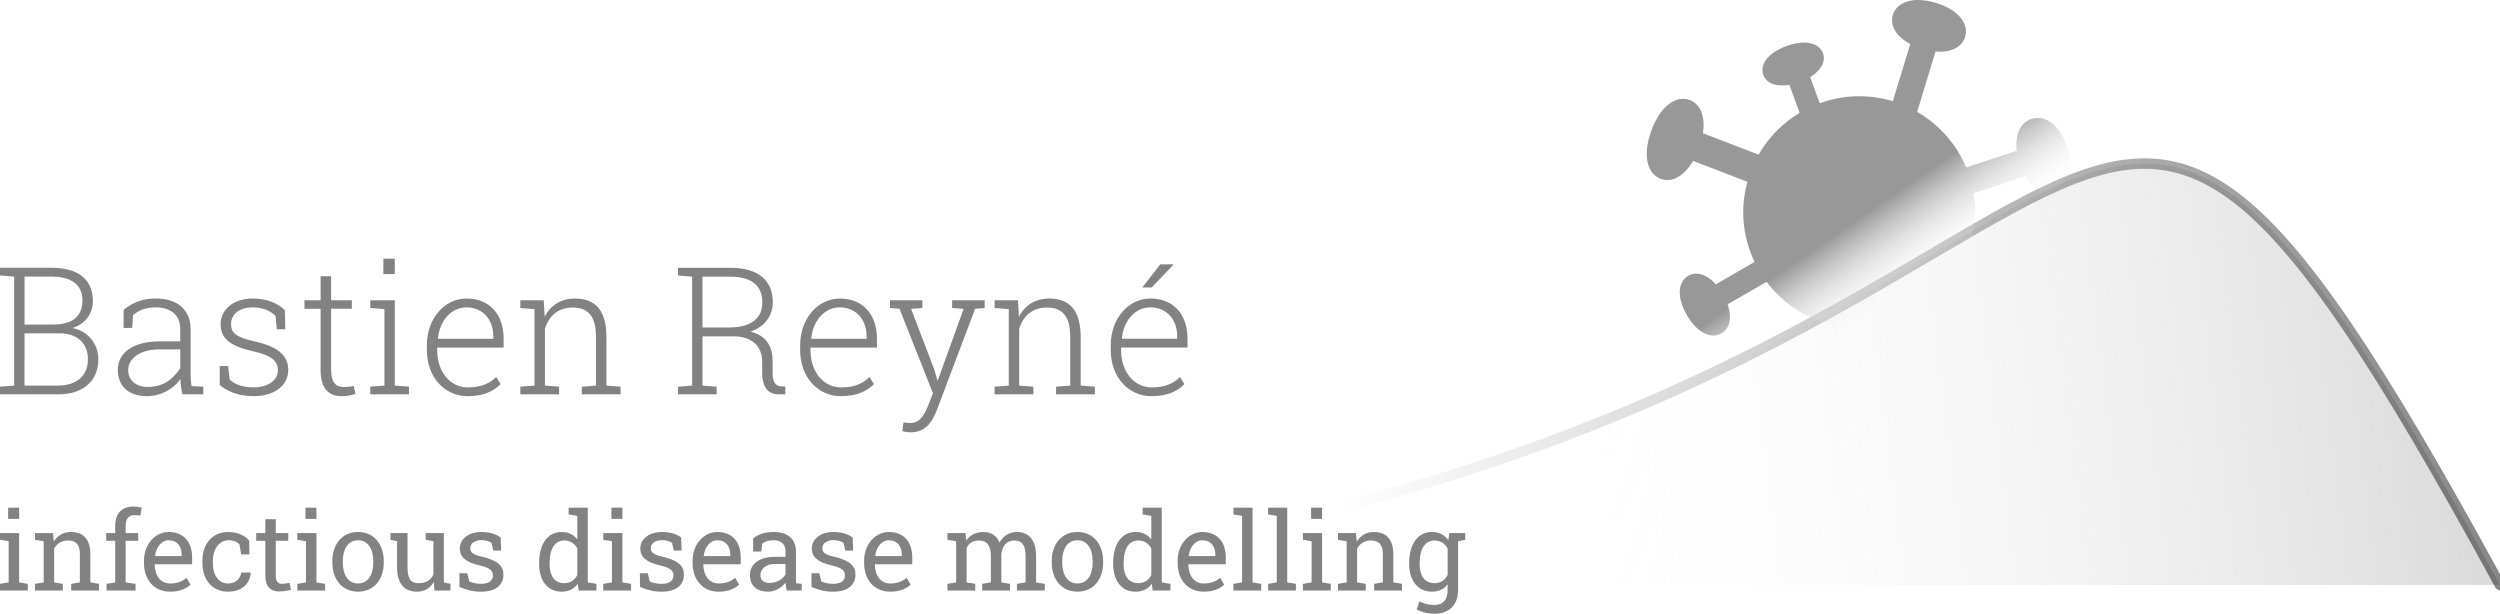 <?xml version="1.0" encoding="UTF-8" standalone="no"?>
<!-- Created with Inkscape (http://www.inkscape.org/) -->

<svg
   width="163.051mm"
   height="40.03mm"
   viewBox="0 0 163.051 40.03"
   version="1.1"
   id="svg5"
   inkscape:version="1.2.2 (b0a8486541, 2022-12-01)"
   sodipodi:docname="dessin.svg"
   xmlns:inkscape="http://www.inkscape.org/namespaces/inkscape"
   xmlns:sodipodi="http://sodipodi.sourceforge.net/DTD/sodipodi-0.dtd"
   xmlns:xlink="http://www.w3.org/1999/xlink"
   xmlns="http://www.w3.org/2000/svg"
   xmlns:svg="http://www.w3.org/2000/svg">
  <sodipodi:namedview
     id="namedview7"
     pagecolor="#ffffff"
     bordercolor="#000000"
     borderopacity="0.25"
     inkscape:showpageshadow="2"
     inkscape:pageopacity="0.0"
     inkscape:pagecheckerboard="0"
     inkscape:deskcolor="#d1d1d1"
     inkscape:document-units="mm"
     showgrid="false"
     inkscape:zoom="1.0538791"
     inkscape:cx="300.31908"
     inkscape:cy="199.73828"
     inkscape:window-width="1280"
     inkscape:window-height="1080"
     inkscape:window-x="0"
     inkscape:window-y="0"
     inkscape:window-maximized="0"
     inkscape:current-layer="layer1" />
  <defs
     id="defs2">
    <linearGradient
       inkscape:collect="always"
       id="linearGradient1032">
      <stop
         style="stop-color:#000000;stop-opacity:0;"
         offset="0"
         id="stop1030" />
      <stop
         style="stop-color:#000000;stop-opacity:0.473;"
         offset="1"
         id="stop1028" />
    </linearGradient>
    <linearGradient
       inkscape:collect="always"
       id="linearGradient1586">
      <stop
         style="stop-color:#979797;stop-opacity:0.988;"
         offset="0"
         id="stop1582" />
      <stop
         style="stop-color:#ffffff;stop-opacity:0;"
         offset="1"
         id="stop1584" />
    </linearGradient>
    <linearGradient
       inkscape:collect="always"
       id="linearGradient1331">
      <stop
         style="stop-color:#ffffff;stop-opacity:0;"
         offset="0"
         id="stop1329" />
      <stop
         style="stop-color:#969696;stop-opacity:0.376;"
         offset="1"
         id="stop1327" />
    </linearGradient>
    <linearGradient
       inkscape:collect="always"
       xlink:href="#linearGradient1331"
       id="linearGradient1333"
       x1="123.269"
       y1="105.006"
       x2="186.535"
       y2="96.972"
       gradientUnits="userSpaceOnUse" />
    <linearGradient
       inkscape:collect="always"
       xlink:href="#linearGradient1586"
       id="linearGradient1588"
       x1="167.541"
       y1="156.407"
       x2="489.321"
       y2="504.983"
       gradientUnits="userSpaceOnUse" />
    <linearGradient
       inkscape:collect="always"
       xlink:href="#linearGradient1586"
       id="linearGradient3010"
       gradientUnits="userSpaceOnUse"
       x1="253.553"
       y1="260.527"
       x2="312.769"
       y2="346.539" />
    <linearGradient
       inkscape:collect="always"
       xlink:href="#linearGradient1032"
       id="linearGradient1034"
       x1="110.716"
       y1="100.236"
       x2="186.535"
       y2="96.972"
       gradientUnits="userSpaceOnUse" />
  </defs>
  <g
     inkscape:label="Calque 1"
     inkscape:groupmode="layer"
     id="layer1"
     transform="translate(-23.484,-72.56)">
    <path
       style="fill:url(#linearGradient1333);fill-opacity:1;stroke:url(#linearGradient1034);stroke-width:0.684;stroke-linecap:round;stroke-linejoin:round;paint-order:markers fill stroke"
       d="m 80.087,110.716 c 88.416,-7.583 74.885,-57.865 106.448,0"
       id="path652"
       sodipodi:nodetypes="cc" />
    <g
       aria-label="Bastien Reyné"
       id="text236"
       style="font-weight:bold;font-size:11.614px;font-family:'Roboto Slab';-inkscape-font-specification:'Roboto Slab Bold';fill:#808080;fill-opacity:0.983;stroke-width:0.626;stroke-linecap:round;stroke-linejoin:round;paint-order:markers fill stroke">
      <path
         d="m 26.819,90.022 h -3.335 v 0.505 l 0.924,0.074 v 7.106 l -0.924,0.074 v 0.499 h 3.777 c 1.605,0 2.637,-0.822 2.637,-2.297 0,-0.998 -0.692,-1.849 -1.696,-2.03 0.822,-0.244 1.338,-0.913 1.338,-1.758 0,-1.452 -1.004,-2.172 -2.722,-2.172 z m -1.735,3.703 V 90.6 h 1.735 c 1.333,0 2.042,0.527 2.042,1.571 0,1.021 -0.681,1.554 -1.877,1.554 z m 0,0.573 h 2.285 c 1.202,0 1.849,0.703 1.849,1.696 0,1.083 -0.737,1.713 -1.957,1.713 h -2.178 z"
         style="font-weight:300;-inkscape-font-specification:'Roboto Slab Light'"
         id="path360" />
      <path
         d="m 35.382,98.279 h 1.361 v -0.499 l -0.766,-0.04 c -0.04,-0.221 -0.062,-0.448 -0.062,-0.698 V 94.025 c 0,-1.287 -0.896,-1.996 -2.251,-1.996 -0.89,0 -1.497,0.244 -2.115,0.737 l -0.006,1.18 h 0.561 l 0.057,-0.834 c 0.369,-0.318 0.851,-0.505 1.474,-0.505 1.015,0 1.605,0.527 1.605,1.406 v 0.811 h -1.355 c -1.673,0 -2.716,0.715 -2.716,1.849 0,1.061 0.686,1.724 1.888,1.724 0.947,0 1.747,-0.476 2.2,-1.117 0,0.312 0.034,0.584 0.125,0.998 z M 33.131,97.797 c -0.8,0 -1.287,-0.442 -1.287,-1.1 0,-0.777 0.8,-1.35 2.03,-1.35 h 1.367 v 1.231 C 34.724,97.354 34.066,97.797 33.131,97.797 Z"
         style="font-weight:300;-inkscape-font-specification:'Roboto Slab Light'"
         id="path362" />
      <path
         d="m 42.091,94.037 -0.028,-1.242 c -0.471,-0.471 -1.191,-0.766 -2.093,-0.766 -1.299,0 -2.098,0.754 -2.098,1.673 0,0.947 0.647,1.44 2.104,1.764 1.287,0.284 1.633,0.681 1.633,1.253 0,0.612 -0.607,1.106 -1.588,1.106 -0.607,0 -1.197,-0.153 -1.56,-0.516 l -0.096,-0.873 h -0.55 v 1.236 c 0.544,0.459 1.299,0.726 2.206,0.726 1.361,0 2.263,-0.692 2.263,-1.713 0,-0.97 -0.726,-1.531 -2.183,-1.854 -1.276,-0.278 -1.548,-0.59 -1.548,-1.146 0,-0.561 0.465,-1.078 1.418,-1.078 0.675,0 1.202,0.261 1.486,0.561 l 0.079,0.868 z"
         style="font-weight:300;-inkscape-font-specification:'Roboto Slab Light'"
         id="path364" />
      <path
         d="m 45.08,90.572 h -0.686 v 1.571 h -1.055 v 0.556 h 1.055 v 3.998 c 0,1.18 0.505,1.701 1.367,1.701 0.323,0 0.675,-0.057 0.902,-0.153 l -0.102,-0.505 c -0.272,0.045 -0.459,0.062 -0.681,0.062 -0.482,0 -0.8,-0.306 -0.8,-1.106 v -3.998 h 1.35 V 92.143 H 45.08 Z"
         style="font-weight:300;-inkscape-font-specification:'Roboto Slab Light'"
         id="path366" />
      <path
         d="m 49.231,90.441 v -1.009 h -0.743 v 1.009 z m -1.599,7.338 v 0.499 h 2.524 v -0.499 l -0.924,-0.074 V 92.143 h -1.599 v 0.505 l 0.924,0.074 v 4.985 z"
         style="font-weight:300;-inkscape-font-specification:'Roboto Slab Light'"
         id="path368" />
      <path
         d="m 54.001,98.398 c 0.975,0 1.673,-0.306 2.132,-0.788 l -0.289,-0.465 c -0.425,0.437 -1.004,0.681 -1.843,0.681 -1.197,0 -2.002,-1.055 -2.002,-2.433 v -0.164 h 4.333 v -0.578 c 0,-1.588 -0.919,-2.62 -2.422,-2.62 -1.429,0 -2.586,1.299 -2.586,3.051 v 0.312 c 0,1.747 1.134,3.006 2.677,3.006 z m -0.091,-5.79 c 1.072,0 1.747,0.811 1.747,1.877 v 0.17 h -3.596 l -0.011,-0.028 c 0.113,-1.157 0.862,-2.019 1.86,-2.019 z"
         style="font-weight:300;-inkscape-font-specification:'Roboto Slab Light'"
         id="path370" />
      <path
         d="m 57.42,97.78 v 0.499 h 2.529 v -0.499 l -0.924,-0.074 v -3.709 c 0.267,-0.834 0.862,-1.378 1.815,-1.378 0.97,0 1.514,0.522 1.514,1.928 v 3.159 l -0.924,0.074 v 0.499 h 2.529 v -0.499 l -0.924,-0.074 v -3.164 c 0,-1.724 -0.709,-2.512 -2.042,-2.512 -0.913,0 -1.594,0.431 -1.985,1.185 l -0.062,-1.072 h -1.526 v 0.505 l 0.924,0.074 v 4.985 z"
         style="font-weight:300;-inkscape-font-specification:'Roboto Slab Light'"
         id="path372" />
      <path
         d="m 71.133,90.027 h -3.431 v 0.499 l 0.924,0.079 v 7.1 l -0.924,0.079 v 0.493 h 2.524 v -0.493 l -0.924,-0.079 v -3.21 h 2.076 c 1.14,0.023 1.815,0.647 1.815,1.645 v 0.732 c 0,0.788 0.278,1.406 1.078,1.406 h 0.431 v -0.505 l -0.278,-0.017 c -0.369,-0.023 -0.55,-0.289 -0.55,-0.873 v -0.754 c 0,-1.004 -0.42,-1.684 -1.44,-1.94 0.924,-0.312 1.452,-1.049 1.452,-1.911 0,-1.457 -0.981,-2.251 -2.751,-2.251 z m -1.832,3.89 v -3.312 h 1.832 c 1.384,0 2.07,0.607 2.07,1.667 0,0.998 -0.658,1.645 -2.149,1.645 z"
         style="font-weight:300;-inkscape-font-specification:'Roboto Slab Light'"
         id="path374" />
      <path
         d="m 78.347,98.398 c 0.975,0 1.673,-0.306 2.132,-0.788 l -0.289,-0.465 c -0.425,0.437 -1.004,0.681 -1.843,0.681 -1.197,0 -2.002,-1.055 -2.002,-2.433 v -0.164 h 4.333 v -0.578 c 0,-1.588 -0.919,-2.62 -2.422,-2.62 -1.429,0 -2.586,1.299 -2.586,3.051 v 0.312 c 0,1.747 1.134,3.006 2.677,3.006 z m -0.091,-5.79 c 1.072,0 1.747,0.811 1.747,1.877 v 0.17 h -3.596 l -0.011,-0.028 c 0.113,-1.157 0.862,-2.019 1.86,-2.019 z"
         style="font-weight:300;-inkscape-font-specification:'Roboto Slab Light'"
         id="path376" />
      <path
         d="M 87.704,92.647 V 92.143 h -2.121 v 0.505 l 0.749,0.057 -1.679,4.65 h -0.034 l -0.216,-0.737 -1.497,-3.913 0.732,-0.057 V 92.143 h -2.11 v 0.505 l 0.624,0.051 2.178,5.507 -0.318,0.822 c -0.267,0.664 -0.573,1.123 -1.168,1.123 -0.085,0 -0.34,-0.023 -0.431,-0.04 l -0.079,0.567 c 0.108,0.04 0.38,0.079 0.539,0.079 0.975,0 1.412,-0.664 1.73,-1.497 l 2.478,-6.562 z"
         style="font-weight:300;-inkscape-font-specification:'Roboto Slab Light'"
         id="path378" />
      <path
         d="m 88.351,97.78 v 0.499 h 2.529 v -0.499 l -0.924,-0.074 v -3.709 c 0.267,-0.834 0.862,-1.378 1.815,-1.378 0.97,0 1.514,0.522 1.514,1.928 v 3.159 l -0.924,0.074 v 0.499 h 2.529 v -0.499 l -0.924,-0.074 v -3.164 c 0,-1.724 -0.709,-2.512 -2.042,-2.512 -0.913,0 -1.594,0.431 -1.985,1.185 l -0.062,-1.072 h -1.526 v 0.505 l 0.924,0.074 v 4.985 z"
         style="font-weight:300;-inkscape-font-specification:'Roboto Slab Light'"
         id="path380" />
      <path
         d="m 99.154,89.8 -1.168,1.509 h 0.607 l 1.412,-1.474 -0.017,-0.034 z m -0.55,8.597 c 0.975,0 1.673,-0.306 2.132,-0.788 l -0.289,-0.465 c -0.425,0.437 -1.004,0.681 -1.843,0.681 -1.197,0 -2.002,-1.055 -2.002,-2.433 v -0.164 h 4.333 v -0.578 c 0,-1.588 -0.919,-2.62 -2.422,-2.62 -1.429,0 -2.586,1.299 -2.586,3.051 v 0.312 c 0,1.747 1.134,3.006 2.677,3.006 z m -0.091,-5.79 c 1.072,0 1.747,0.811 1.747,1.877 v 0.17 h -3.596 l -0.011,-0.028 c 0.113,-1.157 0.862,-2.019 1.86,-2.019 z"
         style="font-weight:300;-inkscape-font-specification:'Roboto Slab Light'"
         id="path382" />
    </g>
    <g
       aria-label="infectious disease modelling"
       id="text236-3"
       style="font-weight:bold;font-size:7.098px;font-family:'Roboto Slab';-inkscape-font-specification:'Roboto Slab Bold';fill:#808080;fill-opacity:0.983;stroke-width:0.626;stroke-linecap:round;stroke-linejoin:round;paint-order:markers fill stroke">
      <path
         d="m 24.732,106.4 v -0.731 h -0.717 v 0.731 z m -1.248,4.239 v 0.437 h 1.813 v -0.437 l -0.565,-0.097 v -3.216 h -1.248 v 0.44 l 0.565,0.097 v 2.679 z"
         style="font-weight:normal;-inkscape-font-specification:'Roboto Slab'"
         id="path307" />
      <path
         d="m 25.768,110.639 v 0.437 h 1.813 v -0.437 l -0.565,-0.097 v -2.201 c 0.18,-0.329 0.492,-0.53 0.884,-0.53 0.537,0 0.794,0.25 0.794,0.911 v 1.819 l -0.565,0.097 v 0.437 h 1.813 v -0.437 l -0.565,-0.097 v -1.833 c 0,-0.988 -0.464,-1.452 -1.272,-1.452 -0.482,0 -0.863,0.229 -1.112,0.627 l -0.049,-0.558 h -1.175 v 0.44 l 0.565,0.097 v 2.679 z"
         style="font-weight:normal;-inkscape-font-specification:'Roboto Slab'"
         id="path309" />
      <path
         d="m 30.433,110.639 v 0.437 h 1.892 v -0.437 l -0.645,-0.097 v -2.71 h 0.818 v -0.506 h -0.818 v -0.475 c 0,-0.454 0.191,-0.697 0.593,-0.697 0.125,0 0.284,0.017 0.367,0.035 l 0.083,-0.52 c -0.194,-0.045 -0.381,-0.073 -0.537,-0.073 -0.749,0 -1.189,0.454 -1.189,1.255 v 0.475 H 30.412 v 0.506 h 0.586 v 2.71 z"
         style="font-weight:normal;-inkscape-font-specification:'Roboto Slab'"
         id="path311" />
      <path
         d="m 34.585,111.149 c 0.62,0 1.061,-0.201 1.327,-0.461 l -0.267,-0.444 c -0.253,0.232 -0.6,0.371 -1.061,0.371 -0.634,0 -0.998,-0.516 -1.012,-1.237 l 0.01,-0.017 h 2.433 v -0.426 c 0,-1.015 -0.527,-1.677 -1.535,-1.677 -0.87,0 -1.605,0.797 -1.605,1.865 v 0.152 c 0,1.109 0.665,1.875 1.709,1.875 z m -0.104,-3.355 c 0.565,0 0.853,0.405 0.853,0.943 v 0.09 h -1.729 l -0.007,-0.017 c 0.073,-0.582 0.426,-1.015 0.884,-1.015 z"
         style="font-weight:normal;-inkscape-font-specification:'Roboto Slab'"
         id="path313" />
      <path
         d="m 38.362,110.615 c -0.617,0 -0.995,-0.52 -0.995,-1.341 v -0.146 c 0,-0.738 0.412,-1.334 1.022,-1.334 0.319,0 0.555,0.104 0.71,0.267 l 0.118,0.655 h 0.534 l -0.017,-0.901 c -0.308,-0.347 -0.762,-0.558 -1.369,-0.558 -1.05,0 -1.681,0.804 -1.681,1.871 v 0.146 c 0,1.112 0.658,1.875 1.681,1.875 0.936,0 1.435,-0.579 1.473,-1.227 l -0.007,-0.021 h -0.613 c -0.069,0.444 -0.395,0.714 -0.856,0.714 z"
         style="font-weight:normal;-inkscape-font-specification:'Roboto Slab'"
         id="path315" />
      <path
         d="m 41.471,106.421 h -0.683 v 0.905 h -0.593 v 0.506 h 0.593 v 2.277 c 0,0.717 0.35,1.026 0.905,1.026 0.25,0 0.572,-0.052 0.769,-0.114 l -0.094,-0.447 c -0.111,0.024 -0.343,0.062 -0.503,0.062 -0.243,0 -0.395,-0.166 -0.395,-0.527 v -2.277 h 0.814 v -0.506 h -0.814 z"
         style="font-weight:normal;-inkscape-font-specification:'Roboto Slab'"
         id="path317" />
      <path
         d="m 44.122,106.4 v -0.731 h -0.717 v 0.731 z m -1.248,4.239 v 0.437 h 1.813 v -0.437 l -0.565,-0.097 v -3.216 h -1.248 v 0.44 l 0.565,0.097 v 2.679 z"
         style="font-weight:normal;-inkscape-font-specification:'Roboto Slab'"
         id="path319" />
      <path
         d="m 45.159,109.166 v 0.076 c 0,1.112 0.641,1.906 1.681,1.906 1.029,0 1.674,-0.787 1.674,-1.906 v -0.076 c 0,-1.112 -0.645,-1.91 -1.681,-1.91 -1.029,0 -1.674,0.801 -1.674,1.91 z m 0.683,0.076 v -0.076 c 0,-0.787 0.336,-1.372 0.991,-1.372 0.655,0 0.998,0.586 0.998,1.372 v 0.076 c 0,0.794 -0.343,1.372 -0.991,1.372 -0.662,0 -0.998,-0.579 -0.998,-1.372 z"
         style="font-weight:normal;-inkscape-font-specification:'Roboto Slab'"
         id="path321" />
      <path
         d="m 51.775,110.521 0.045,0.555 h 1.043 v -0.437 l -0.43,-0.097 v -3.216 h -1.185 v 0.44 l 0.503,0.097 v 2.166 c -0.163,0.36 -0.475,0.565 -0.96,0.565 -0.499,0 -0.728,-0.25 -0.728,-1.05 v -2.218 h -1.112 v 0.44 l 0.43,0.097 v 1.674 c 0,1.106 0.482,1.612 1.296,1.612 0.485,0 0.863,-0.225 1.099,-0.627 z"
         style="font-weight:normal;-inkscape-font-specification:'Roboto Slab'"
         id="path323" />
      <path
         d="m 56.169,108.47 -0.035,-0.856 c -0.302,-0.218 -0.69,-0.357 -1.258,-0.357 -0.839,0 -1.404,0.464 -1.404,1.071 0,0.582 0.412,0.908 1.32,1.116 0.638,0.146 0.842,0.343 0.842,0.638 0,0.315 -0.222,0.555 -0.776,0.555 -0.281,0 -0.509,-0.045 -0.769,-0.152 l -0.128,-0.537 h -0.516 l 0.007,0.891 c 0.496,0.215 0.905,0.312 1.407,0.312 1.009,0 1.459,-0.482 1.459,-1.116 0,-0.555 -0.36,-0.922 -1.404,-1.168 -0.631,-0.149 -0.756,-0.295 -0.756,-0.558 0,-0.302 0.291,-0.523 0.717,-0.523 0.284,0 0.506,0.069 0.669,0.187 l 0.111,0.499 z"
         style="font-weight:normal;-inkscape-font-specification:'Roboto Slab'"
         id="path325" />
      <path
         d="m 61.17,110.629 0.055,0.447 h 1.158 v -0.437 l -0.565,-0.097 v -4.873 h -1.248 v 0.44 l 0.565,0.097 v 1.528 c -0.239,-0.308 -0.579,-0.478 -1.022,-0.478 -0.925,0 -1.466,0.808 -1.466,2.014 v 0.073 c 0,1.081 0.544,1.806 1.459,1.806 0.468,0 0.818,-0.177 1.064,-0.52 z m -1.84,-1.286 v -0.073 c 0,-0.863 0.305,-1.459 0.957,-1.459 0.392,0 0.672,0.198 0.849,0.513 v 1.74 c -0.18,0.336 -0.451,0.53 -0.856,0.53 -0.648,0 -0.95,-0.499 -0.95,-1.251 z"
         style="font-weight:normal;-inkscape-font-specification:'Roboto Slab'"
         id="path327" />
      <path
         d="m 64.078,106.4 v -0.731 h -0.717 v 0.731 z m -1.248,4.239 v 0.437 h 1.813 v -0.437 l -0.565,-0.097 v -3.216 h -1.248 v 0.44 l 0.565,0.097 v 2.679 z"
         style="font-weight:normal;-inkscape-font-specification:'Roboto Slab'"
         id="path329" />
      <path
         d="m 67.942,108.47 -0.035,-0.856 c -0.302,-0.218 -0.69,-0.357 -1.258,-0.357 -0.839,0 -1.404,0.464 -1.404,1.071 0,0.582 0.412,0.908 1.32,1.116 0.638,0.146 0.842,0.343 0.842,0.638 0,0.315 -0.222,0.555 -0.776,0.555 -0.281,0 -0.509,-0.045 -0.769,-0.152 l -0.128,-0.537 h -0.516 l 0.007,0.891 c 0.496,0.215 0.905,0.312 1.407,0.312 1.009,0 1.459,-0.482 1.459,-1.116 0,-0.555 -0.36,-0.922 -1.404,-1.168 -0.631,-0.149 -0.756,-0.295 -0.756,-0.558 0,-0.302 0.291,-0.523 0.717,-0.523 0.284,0 0.506,0.069 0.669,0.187 l 0.111,0.499 z"
         style="font-weight:normal;-inkscape-font-specification:'Roboto Slab'"
         id="path331" />
      <path
         d="m 70.365,111.149 c 0.62,0 1.061,-0.201 1.327,-0.461 l -0.267,-0.444 c -0.253,0.232 -0.6,0.371 -1.061,0.371 -0.634,0 -0.998,-0.516 -1.012,-1.237 l 0.01,-0.017 h 2.433 v -0.426 c 0,-1.015 -0.527,-1.677 -1.535,-1.677 -0.87,0 -1.605,0.797 -1.605,1.865 v 0.152 c 0,1.109 0.665,1.875 1.709,1.875 z m -0.104,-3.355 c 0.565,0 0.853,0.405 0.853,0.943 v 0.09 h -1.729 l -0.007,-0.017 c 0.073,-0.582 0.426,-1.015 0.884,-1.015 z"
         style="font-weight:normal;-inkscape-font-specification:'Roboto Slab'"
         id="path333" />
      <path
         d="m 74.79,111.076 h 0.981 v -0.437 l -0.364,-0.038 c -0.01,-0.094 -0.01,-0.184 -0.01,-0.281 v -1.806 c 0,-0.808 -0.548,-1.258 -1.459,-1.258 -0.544,0 -0.998,0.142 -1.334,0.416 v 0.859 h 0.527 l 0.073,-0.523 c 0.187,-0.135 0.409,-0.215 0.724,-0.215 0.499,0 0.787,0.26 0.787,0.714 v 0.367 h -0.669 c -1.036,0 -1.65,0.471 -1.65,1.182 0,0.693 0.416,1.092 1.196,1.092 0.447,0 0.863,-0.253 1.126,-0.589 0.01,0.163 0.031,0.312 0.073,0.516 z m -1.099,-0.499 c -0.412,0 -0.613,-0.177 -0.613,-0.506 0,-0.371 0.315,-0.728 0.943,-0.728 h 0.693 v 0.679 c -0.163,0.305 -0.568,0.555 -1.022,0.555 z"
         style="font-weight:normal;-inkscape-font-specification:'Roboto Slab'"
         id="path335" />
      <path
         d="m 79.129,108.47 -0.035,-0.856 c -0.302,-0.218 -0.69,-0.357 -1.258,-0.357 -0.839,0 -1.404,0.464 -1.404,1.071 0,0.582 0.412,0.908 1.32,1.116 0.638,0.146 0.842,0.343 0.842,0.638 0,0.315 -0.222,0.555 -0.776,0.555 -0.281,0 -0.509,-0.045 -0.769,-0.152 l -0.128,-0.537 h -0.516 l 0.007,0.891 c 0.496,0.215 0.905,0.312 1.407,0.312 1.009,0 1.459,-0.482 1.459,-1.116 0,-0.555 -0.36,-0.922 -1.404,-1.168 -0.631,-0.149 -0.756,-0.295 -0.756,-0.558 0,-0.302 0.291,-0.523 0.717,-0.523 0.284,0 0.506,0.069 0.669,0.187 l 0.111,0.499 z"
         style="font-weight:normal;-inkscape-font-specification:'Roboto Slab'"
         id="path337" />
      <path
         d="m 81.552,111.149 c 0.62,0 1.061,-0.201 1.327,-0.461 l -0.267,-0.444 c -0.253,0.232 -0.6,0.371 -1.061,0.371 -0.634,0 -0.998,-0.516 -1.012,-1.237 l 0.01,-0.017 h 2.433 v -0.426 c 0,-1.015 -0.527,-1.677 -1.535,-1.677 -0.87,0 -1.605,0.797 -1.605,1.865 v 0.152 c 0,1.109 0.665,1.875 1.709,1.875 z m -0.104,-3.355 c 0.565,0 0.853,0.405 0.853,0.943 v 0.09 h -1.729 l -0.007,-0.017 c 0.073,-0.582 0.426,-1.015 0.884,-1.015 z"
         style="font-weight:normal;-inkscape-font-specification:'Roboto Slab'"
         id="path339" />
      <path
         d="m 85.278,107.766 0.565,0.097 v 2.679 l -0.565,0.097 v 0.437 h 1.813 v -0.437 l -0.565,-0.097 v -2.242 c 0.142,-0.308 0.405,-0.489 0.821,-0.489 0.496,0 0.762,0.312 0.762,1.015 v 1.716 l -0.565,0.097 v 0.437 h 1.813 v -0.437 l -0.565,-0.097 v -1.847 c 0.045,-0.509 0.35,-0.884 0.825,-0.884 0.499,0 0.756,0.277 0.756,1.015 v 1.716 l -0.565,0.097 v 0.437 h 1.816 v -0.437 l -0.565,-0.097 v -1.709 c 0,-1.054 -0.475,-1.577 -1.241,-1.577 -0.516,0 -0.911,0.267 -1.147,0.693 -0.18,-0.461 -0.548,-0.693 -1.047,-0.693 -0.499,0 -0.884,0.201 -1.123,0.558 l -0.045,-0.489 h -1.178 z"
         style="font-weight:normal;-inkscape-font-specification:'Roboto Slab'"
         id="path341" />
      <path
         d="m 92.077,109.166 v 0.076 c 0,1.112 0.641,1.906 1.681,1.906 1.029,0 1.674,-0.787 1.674,-1.906 v -0.076 c 0,-1.112 -0.645,-1.91 -1.681,-1.91 -1.029,0 -1.674,0.801 -1.674,1.91 z m 0.683,0.076 v -0.076 c 0,-0.787 0.336,-1.372 0.991,-1.372 0.655,0 0.998,0.586 0.998,1.372 v 0.076 c 0,0.794 -0.343,1.372 -0.991,1.372 -0.662,0 -0.998,-0.579 -0.998,-1.372 z"
         style="font-weight:normal;-inkscape-font-specification:'Roboto Slab'"
         id="path343" />
      <path
         d="m 98.607,110.629 0.055,0.447 h 1.158 v -0.437 l -0.565,-0.097 v -4.873 h -1.248 v 0.44 l 0.565,0.097 v 1.528 c -0.239,-0.308 -0.579,-0.478 -1.022,-0.478 -0.925,0 -1.466,0.808 -1.466,2.014 v 0.073 c 0,1.081 0.544,1.806 1.459,1.806 0.468,0 0.818,-0.177 1.064,-0.52 z m -1.84,-1.286 v -0.073 c 0,-0.863 0.305,-1.459 0.957,-1.459 0.392,0 0.672,0.198 0.849,0.513 v 1.74 c -0.18,0.336 -0.451,0.53 -0.856,0.53 -0.648,0 -0.95,-0.499 -0.95,-1.251 z"
         style="font-weight:normal;-inkscape-font-specification:'Roboto Slab'"
         id="path345" />
      <path
         d="m 102,111.149 c 0.62,0 1.061,-0.201 1.327,-0.461 l -0.267,-0.444 c -0.253,0.232 -0.6,0.371 -1.061,0.371 -0.634,0 -0.998,-0.516 -1.012,-1.237 l 0.01,-0.017 h 2.433 v -0.426 c 0,-1.015 -0.527,-1.677 -1.535,-1.677 -0.87,0 -1.605,0.797 -1.605,1.865 v 0.152 c 0,1.109 0.665,1.875 1.709,1.875 z m -0.104,-3.355 c 0.565,0 0.853,0.405 0.853,0.943 v 0.09 h -1.729 l -0.007,-0.017 c 0.073,-0.582 0.426,-1.015 0.884,-1.015 z"
         style="font-weight:normal;-inkscape-font-specification:'Roboto Slab'"
         id="path347" />
      <path
         d="m 103.927,106.109 0.565,0.097 v 4.336 l -0.565,0.097 v 0.437 h 1.813 v -0.437 l -0.565,-0.097 v -4.873 h -1.248 z"
         style="font-weight:normal;-inkscape-font-specification:'Roboto Slab'"
         id="path349" />
      <path
         d="m 106.19,106.109 0.565,0.097 v 4.336 l -0.565,0.097 v 0.437 h 1.813 v -0.437 l -0.565,-0.097 v -4.873 h -1.248 z"
         style="font-weight:normal;-inkscape-font-specification:'Roboto Slab'"
         id="path351" />
      <path
         d="m 109.711,106.4 v -0.731 h -0.717 v 0.731 z m -1.248,4.239 v 0.437 h 1.813 v -0.437 l -0.565,-0.097 v -3.216 h -1.248 v 0.44 l 0.565,0.097 v 2.679 z"
         style="font-weight:normal;-inkscape-font-specification:'Roboto Slab'"
         id="path353" />
      <path
         d="m 110.747,110.639 v 0.437 h 1.813 v -0.437 l -0.565,-0.097 v -2.201 c 0.18,-0.329 0.492,-0.53 0.884,-0.53 0.537,0 0.794,0.25 0.794,0.911 v 1.819 l -0.565,0.097 v 0.437 h 1.813 v -0.437 l -0.565,-0.097 v -1.833 c 0,-0.988 -0.464,-1.452 -1.272,-1.452 -0.482,0 -0.863,0.229 -1.112,0.627 l -0.049,-0.558 h -1.175 v 0.44 l 0.565,0.097 v 2.679 z"
         style="font-weight:normal;-inkscape-font-specification:'Roboto Slab'"
         id="path355" />
      <path
         d="m 115.391,109.27 v 0.073 c 0,1.078 0.561,1.806 1.48,1.806 0.444,0 0.783,-0.163 1.029,-0.478 v 0.357 c 0,0.634 -0.274,0.988 -0.884,0.988 -0.329,0 -0.704,-0.097 -0.957,-0.232 l -0.177,0.53 c 0.319,0.17 0.78,0.277 1.14,0.277 0.998,0 1.56,-0.593 1.56,-1.563 v -3.164 l 0.464,-0.101 v -0.437 h -1.04 l -0.062,0.471 c -0.239,-0.35 -0.596,-0.541 -1.067,-0.541 -0.929,0 -1.487,0.808 -1.487,2.014 z m 0.683,0.073 v -0.073 c 0,-0.856 0.322,-1.459 0.974,-1.459 0.399,0 0.676,0.201 0.853,0.52 v 1.726 c -0.18,0.343 -0.447,0.537 -0.86,0.537 -0.652,0 -0.967,-0.499 -0.967,-1.251 z"
         style="font-weight:normal;-inkscape-font-specification:'Roboto Slab'"
         id="path357" />
    </g>
    <g
       id="g1357"
       transform="matrix(0.055,0,0,0.055,130.635,72.56)"
       style="fill:url(#linearGradient1588);fill-opacity:1">
      <path
         class="st0"
         d="m 503.462,175.026 c -9.17,-27.778 -27.024,-39.163 -42.703,-33.992 -12.665,4.185 -19.858,17.989 -17.396,37.745 l -59.994,19.802 c -11.654,-27.844 -32.25,-50.944 -58.14,-65.941 l 21.812,-71.596 c 18.69,1.626 31.463,-5.402 35.078,-17.272 4.581,-15.034 -7.103,-31.926 -34.563,-40.289 -27.46,-8.371 -46.579,-0.866 -51.16,14.161 -3.701,12.146 3.394,25.42 20.652,34.522 l -20.682,67.851 c -12.632,-3.82 -26.013,-5.924 -39.894,-5.924 -16.47,0 -32.194,3.044 -46.833,8.357 L 198.365,91.456 c 13.419,-8.199 18.585,-18.988 15.187,-28.329 -4.301,-11.833 -20.506,-16.81 -43.176,-8.55 -22.67,8.244 -31.904,22.465 -27.592,34.298 3.473,9.55 14.796,14.49 30.93,11.751 l 12.072,33.187 c -20.13,12.109 -36.898,29.15 -48.598,49.548 L 71.2,158.022 C 74.3,137.43 67.757,123 55.394,118.508 c -15.662,-5.7 -34.493,6.499 -45.416,36.506 -10.927,30.001 -4.357,51.467 11.311,57.167 12.642,4.611 27.285,-2.679 38.234,-21.369 l 64.362,24.749 c -3.122,11.504 -4.936,23.554 -4.936,36.051 0,21.152 4.917,41.11 13.449,59.016 L 86.441,337.16 C 75.433,324.856 63.099,321.633 53.766,327.02 c -11.818,6.827 -14.322,24.652 -1.672,46.542 12.635,21.89 29.318,28.65 41.14,21.824 9.546,-5.514 12.848,-18.265 7.17,-34.471 l 46.284,-26.725 c 19.174,25.449 46.904,44.005 78.99,51.362 l -7.767,71.707 c -20.357,1.522 -32.489,10.192 -33.757,21.913 -1.608,14.862 14.609,28.792 45.837,32.172 31.228,3.388 50.052,-6.752 51.66,-21.614 1.298,-11.99 -9.207,-23.293 -29.676,-29.016 l 7.77,-71.745 c 33.888,-0.806 64.672,-13.848 88.231,-34.902 l 53.946,45.616 c -10.2,17.831 -9.8,32.828 -0.739,40.491 11.478,9.699 32.232,4.036 52.638,-20.1 20.406,-24.129 22.546,-45.542 11.068,-55.234 -9.267,-7.842 -24.602,-5.446 -40.905,8.394 l -53.28,-45.057 c 14.695,-21.89 23.286,-48.22 23.286,-76.565 0,-7.618 -0.78,-15.041 -1.97,-22.316 l 61.572,-20.331 c 9.747,16.474 23.412,22.875 35.794,18.787 15.676,-5.178 23.245,-24.956 14.076,-52.726 z"
         id="path1355"
         style="fill:url(#linearGradient3010);fill-opacity:1" />
    </g>
  </g>
</svg>
